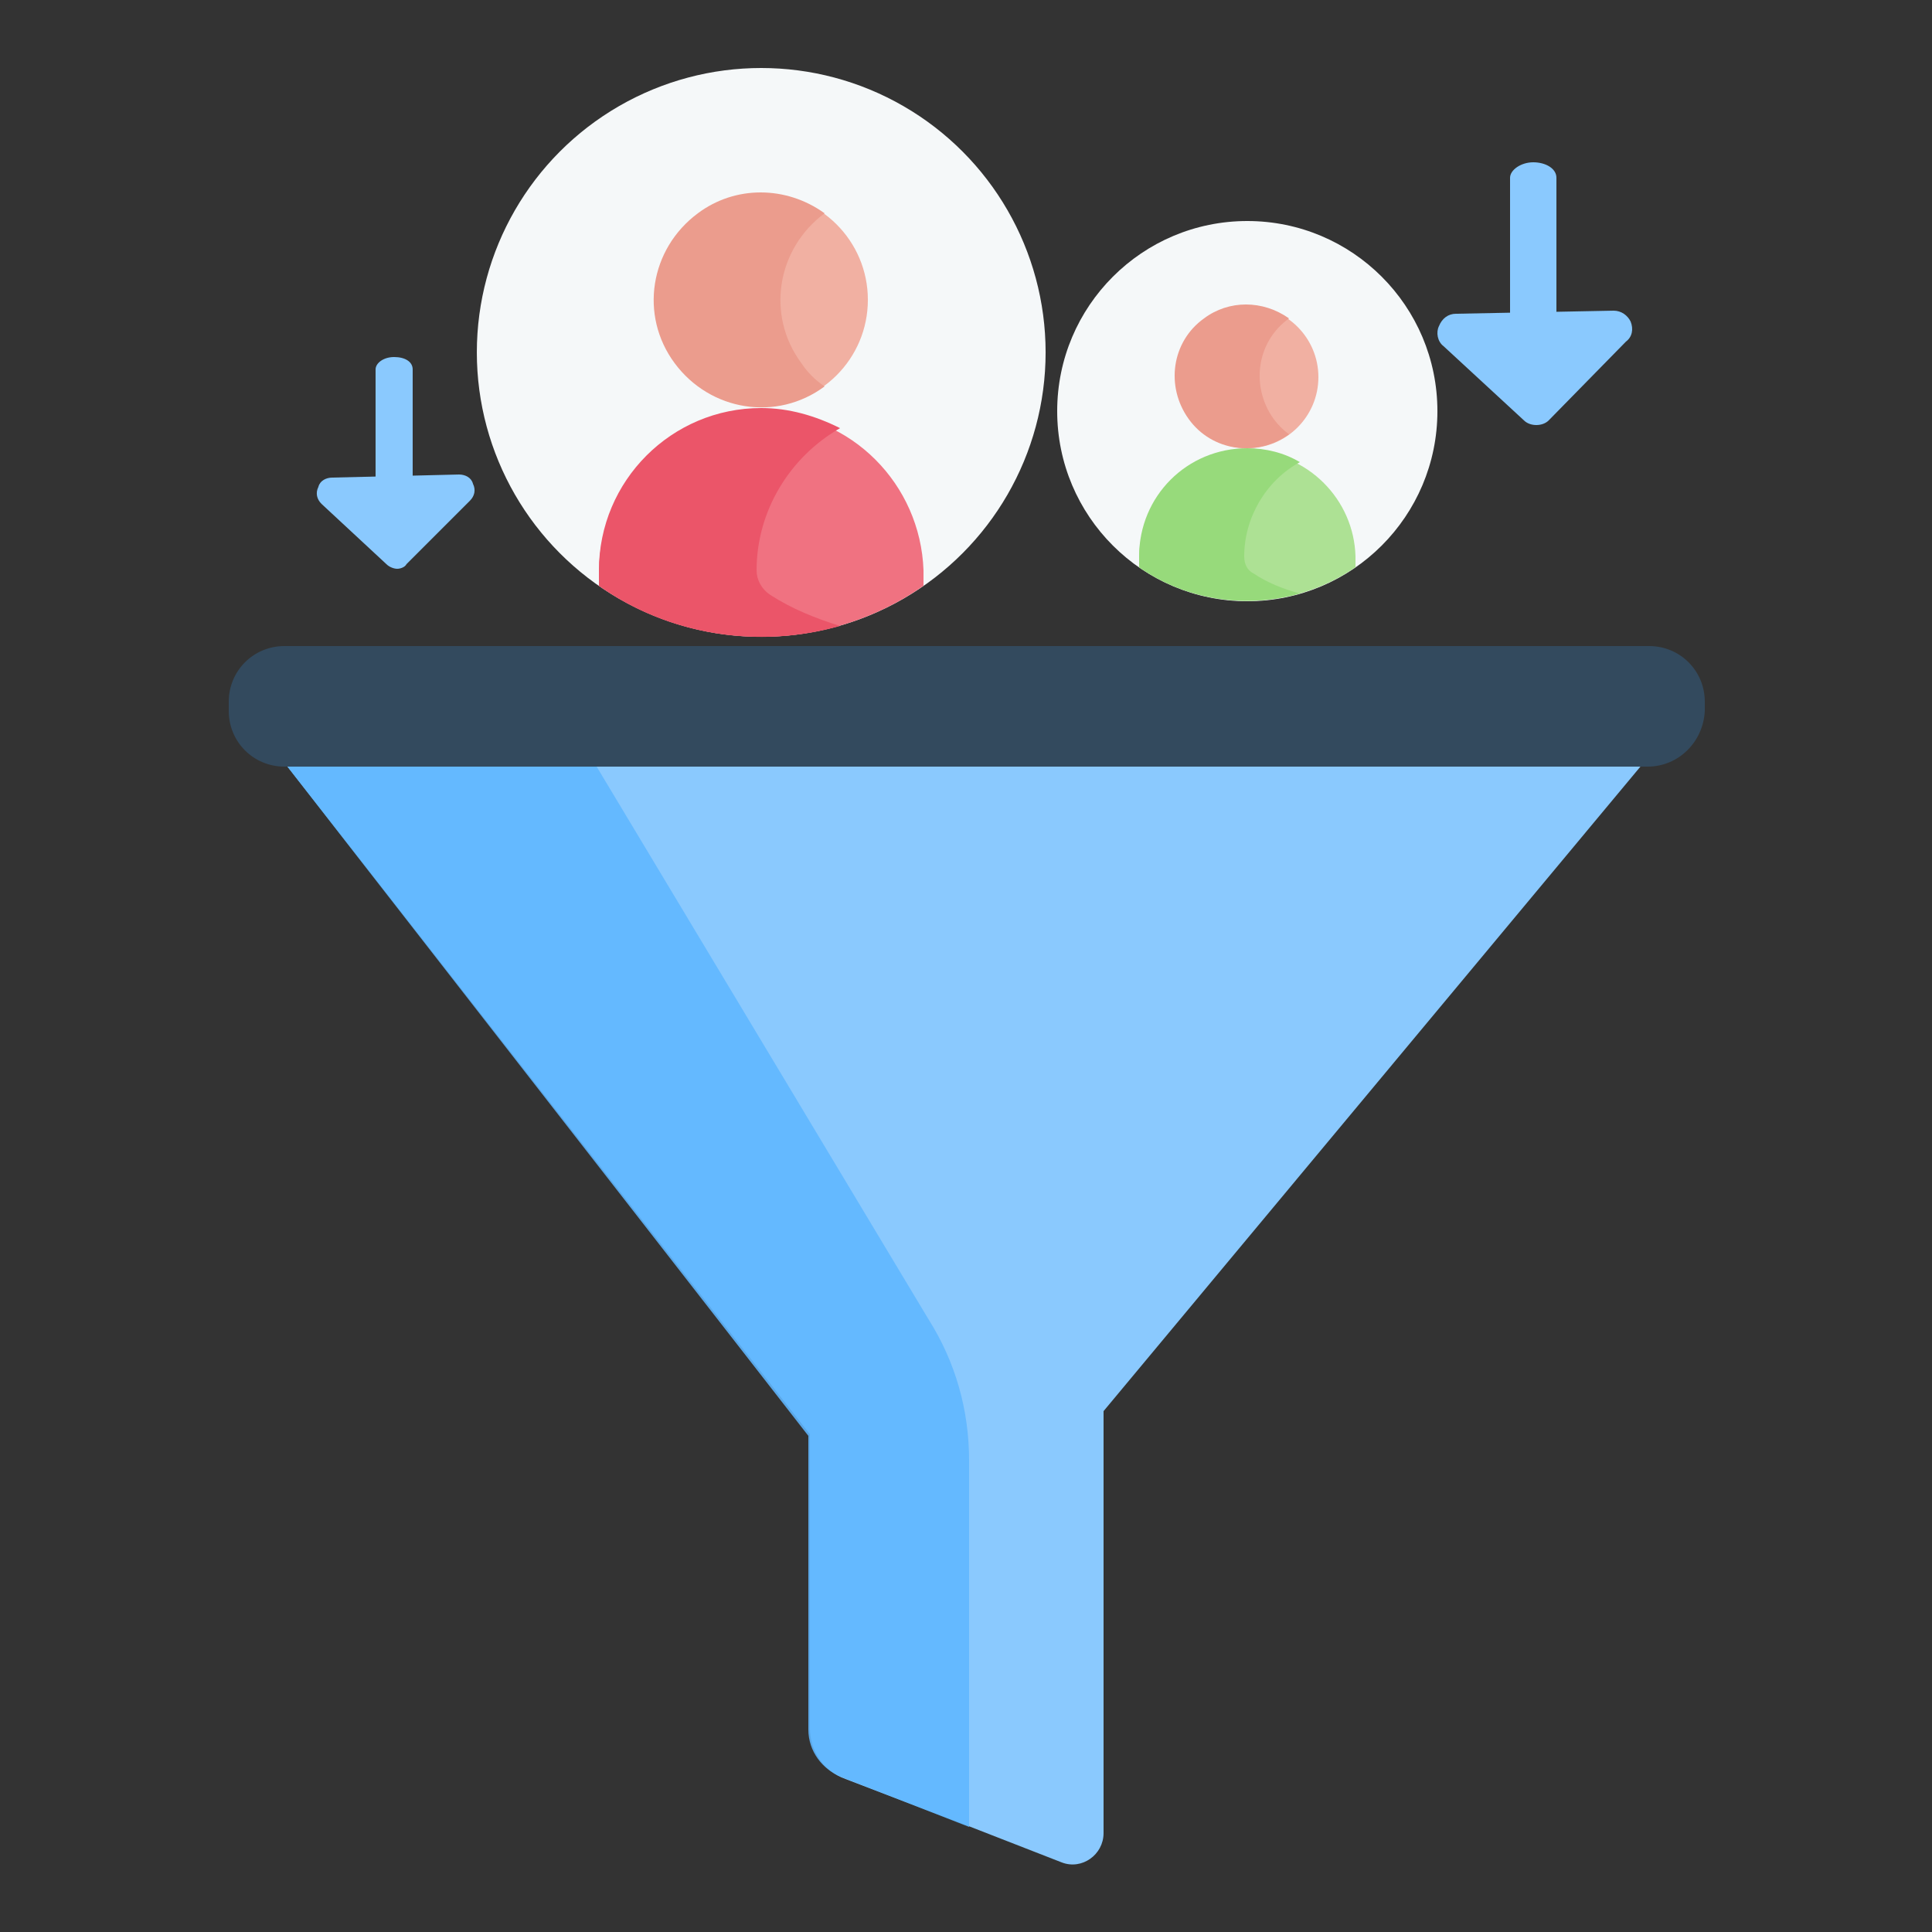 <?xml version="1.0" encoding="utf-8"?>
<!-- Generator: Adobe Illustrator 24.2.1, SVG Export Plug-In . SVG Version: 6.00 Build 0)  -->
<svg version="1.1" id="Layer_1" xmlns="http://www.w3.org/2000/svg" xmlns:xlink="http://www.w3.org/1999/xlink" x="0px" y="0px"
	 viewBox="0 0 125 125" style="enable-background:new 0 0 125 125;" xml:space="preserve">
<rect x="0" y="0" width="125" height="125" fill="#333333" stroke="none"/>
<style type="text/css">
	.st0{fill:#A79BA7;}
	.st1{fill:#F5F8F9;}
	.st2{fill:#FFF3DE;}
	.st3{fill:#FFE5C2;}
	.st4{fill:#8AC9FE;}
	.st5{fill:#60B7FF;}
	.st6{fill:#FFEEE6;}
	.st7{fill:#FFDFCF;}
	.st8{fill:#FEE97D;}
	.st9{fill:#FEE45A;}
	.st10{fill:#ADE194;}
	.st11{fill:#97DA7B;}
	.st12{fill:#F1B0A2;}
	.st13{fill:#EB9C8D;}
	.st14{fill:#40596B;}
	.st15{fill:#84DBFF;}
	.st16{fill:#334A5E;}
	.st17{fill:#F2F2F2;}
	.st18{fill:#54C0EB;}
	.st19{fill:#F07281;}
	.st20{fill:#EB5569;}
	.st21{opacity:0.88;fill:#60B7FF;}
	.st22{fill:#F4FBFF;}
	.st23{fill:#DAF1F4;}
	.st24{fill:#FFFFFF;}
	.st25{fill:#FEDBA6;}
	.st26{fill:#FECE85;}
	.st27{fill:#FFBA6A;}
	.st28{fill:#254B58;}
</style>
<g>
	<path class="st4" d="M108.8,46.4L71.4,91.3v27.3c0,1.4-1.4,2.4-2.7,1.9l-5.9-2.3l-8.1-3.1c-1.4-0.5-2.3-1.8-2.3-3.3V92.8L16.1,46.4
		c-0.9-1.1-0.1-2.8,1.4-2.8h90C109,43.6,109.8,45.3,108.8,46.4z"/>
	<g>
		<g id="Group_2928_1_" transform="translate(80.151 0)">
			<ellipse id="Ellipse_22_1_" class="st1" cx="-30.9" cy="22.8" rx="18.4" ry="18.4"/>
			<ellipse id="Ellipse_23_1_" class="st12" cx="-30.9" cy="19.4" rx="6.9" ry="6.9"/>
			<path id="Path_664_1_" class="st13" d="M-26.8,25c-3.1,2.3-7.4,1.6-9.7-1.5c-2.3-3.1-1.6-7.4,1.5-9.7c2.4-1.8,5.7-1.8,8.2,0
				c-3.1,2.3-3.8,6.6-1.5,9.7C-27.9,24.1-27.4,24.6-26.8,25z"/>
			<path id="Path_665_1_" class="st19" d="M-20.4,36.9v1c-6.3,4.4-14.7,4.4-21,0v-1c0.1-5.8,5-10.4,10.8-10.2
				C-25.1,26.8-20.6,31.3-20.4,36.9z"/>
			<path id="Path_666_1_" class="st20" d="M-30.3,38.5c1.4,0.9,2.9,1.5,4.5,2c-5.3,1.5-11.1,0.6-15.6-2.6v-1
				c0-5.8,4.7-10.5,10.5-10.5c1.8,0,3.5,0.5,5.1,1.3c-3.3,1.9-5.4,5.4-5.4,9.2C-31.2,37.5-30.9,38.1-30.3,38.5z"/>
		</g>
		<g id="Group_2925_2_" transform="translate(0 0)">
			<ellipse id="Ellipse_16_2_" class="st1" cx="80.7" cy="26.6" rx="12.3" ry="12.3"/>
			<ellipse id="Ellipse_17_2_" class="st12" cx="80.7" cy="24.4" rx="4.6" ry="4.6"/>
			<path id="Path_655_2_" class="st13" d="M83.4,28.1c-2.1,1.5-5,1.1-6.5-1c-1.5-2.1-1.1-5,1-6.5c1.6-1.2,3.8-1.2,5.5,0
				c-2.1,1.5-2.5,4.4-1,6.5C82.7,27.5,83,27.8,83.4,28.1z"/>
			<path id="Path_656_2_" class="st10" d="M87.7,36v0.7c-4.2,2.9-9.8,2.9-14,0V36c0.1-3.9,3.3-6.9,7.2-6.8
				C84.6,29.3,87.6,32.3,87.7,36z"/>
			<path id="Path_657_2_" class="st11" d="M81.1,37.1c0.9,0.6,1.9,1,3,1.3c-3.6,1-7.4,0.4-10.4-1.7V36c0-3.9,3.1-7,7-7
				c1.2,0,2.4,0.3,3.4,0.9c-2.2,1.2-3.6,3.6-3.6,6.1C80.5,36.5,80.7,36.9,81.1,37.1z"/>
		</g>
	</g>
	<path class="st21" d="M62.7,94.5v23.7l-8.2-3.2c-1.3-0.5-2.2-1.7-2.2-3.1v-19L16.1,46.4c-0.9-1.1-0.1-2.8,1.4-2.8H35l25.1,41.8
		C61.8,88.1,62.7,91.2,62.7,94.5z"/>
	<path class="st16" d="M106.6,49.6H18.4c-2,0-3.6-1.6-3.6-3.6v-0.6c0-2,1.6-3.6,3.6-3.6h88.3c2,0,3.6,1.6,3.6,3.6V46
		C110.2,48,108.6,49.6,106.6,49.6z"/>
</g>
<g>
	<g>
		<path class="st4" d="M25.5,35.6c-0.7,0-1.2-0.3-1.2-0.8V23.9c0-0.4,0.5-0.8,1.2-0.8s1.2,0.3,1.2,0.8v10.9
			C26.7,35.2,26.2,35.6,25.5,35.6z"/>
	</g>
	<g>
		<polygon class="st4" points="21.5,31.9 25.7,35.8 29.7,31.7 		"/>
		<path class="st4" d="M25.7,36.8c-0.2,0-0.5-0.1-0.7-0.3l-4.2-3.9c-0.3-0.3-0.4-0.7-0.2-1.1c0.1-0.4,0.5-0.6,0.9-0.6l8.2-0.2
			c0.4,0,0.8,0.2,0.9,0.6c0.2,0.4,0.1,0.8-0.2,1.1l-4.1,4.1C26.2,36.7,25.9,36.8,25.7,36.8z M23.9,32.8l1.7,1.6l1.7-1.7L23.9,32.8z"
			/>
	</g>
</g>
<g>
	<g>
		<path class="st4" d="M99.2,26c-0.8,0-1.5-0.4-1.5-1V11.5c0-0.5,0.7-1,1.5-1s1.5,0.4,1.5,1V25C100.7,25.5,100.1,26,99.2,26z"/>
	</g>
	<g>
		<polygon class="st4" points="94.3,21.4 99.4,26.3 104.5,21.2 		"/>
		<path class="st4" d="M99.4,27.5c-0.3,0-0.6-0.1-0.8-0.3l-5.2-4.8c-0.4-0.3-0.5-0.9-0.3-1.3c0.2-0.5,0.6-0.8,1.1-0.8l10.2-0.2
			c0.5,0,0.9,0.3,1.1,0.7c0.2,0.5,0.1,1-0.3,1.3l-5,5.1C100,27.4,99.7,27.5,99.4,27.5z M97.3,22.6l2.1,2l2.1-2.1L97.3,22.6z"/>
	</g>
</g>
</svg>
